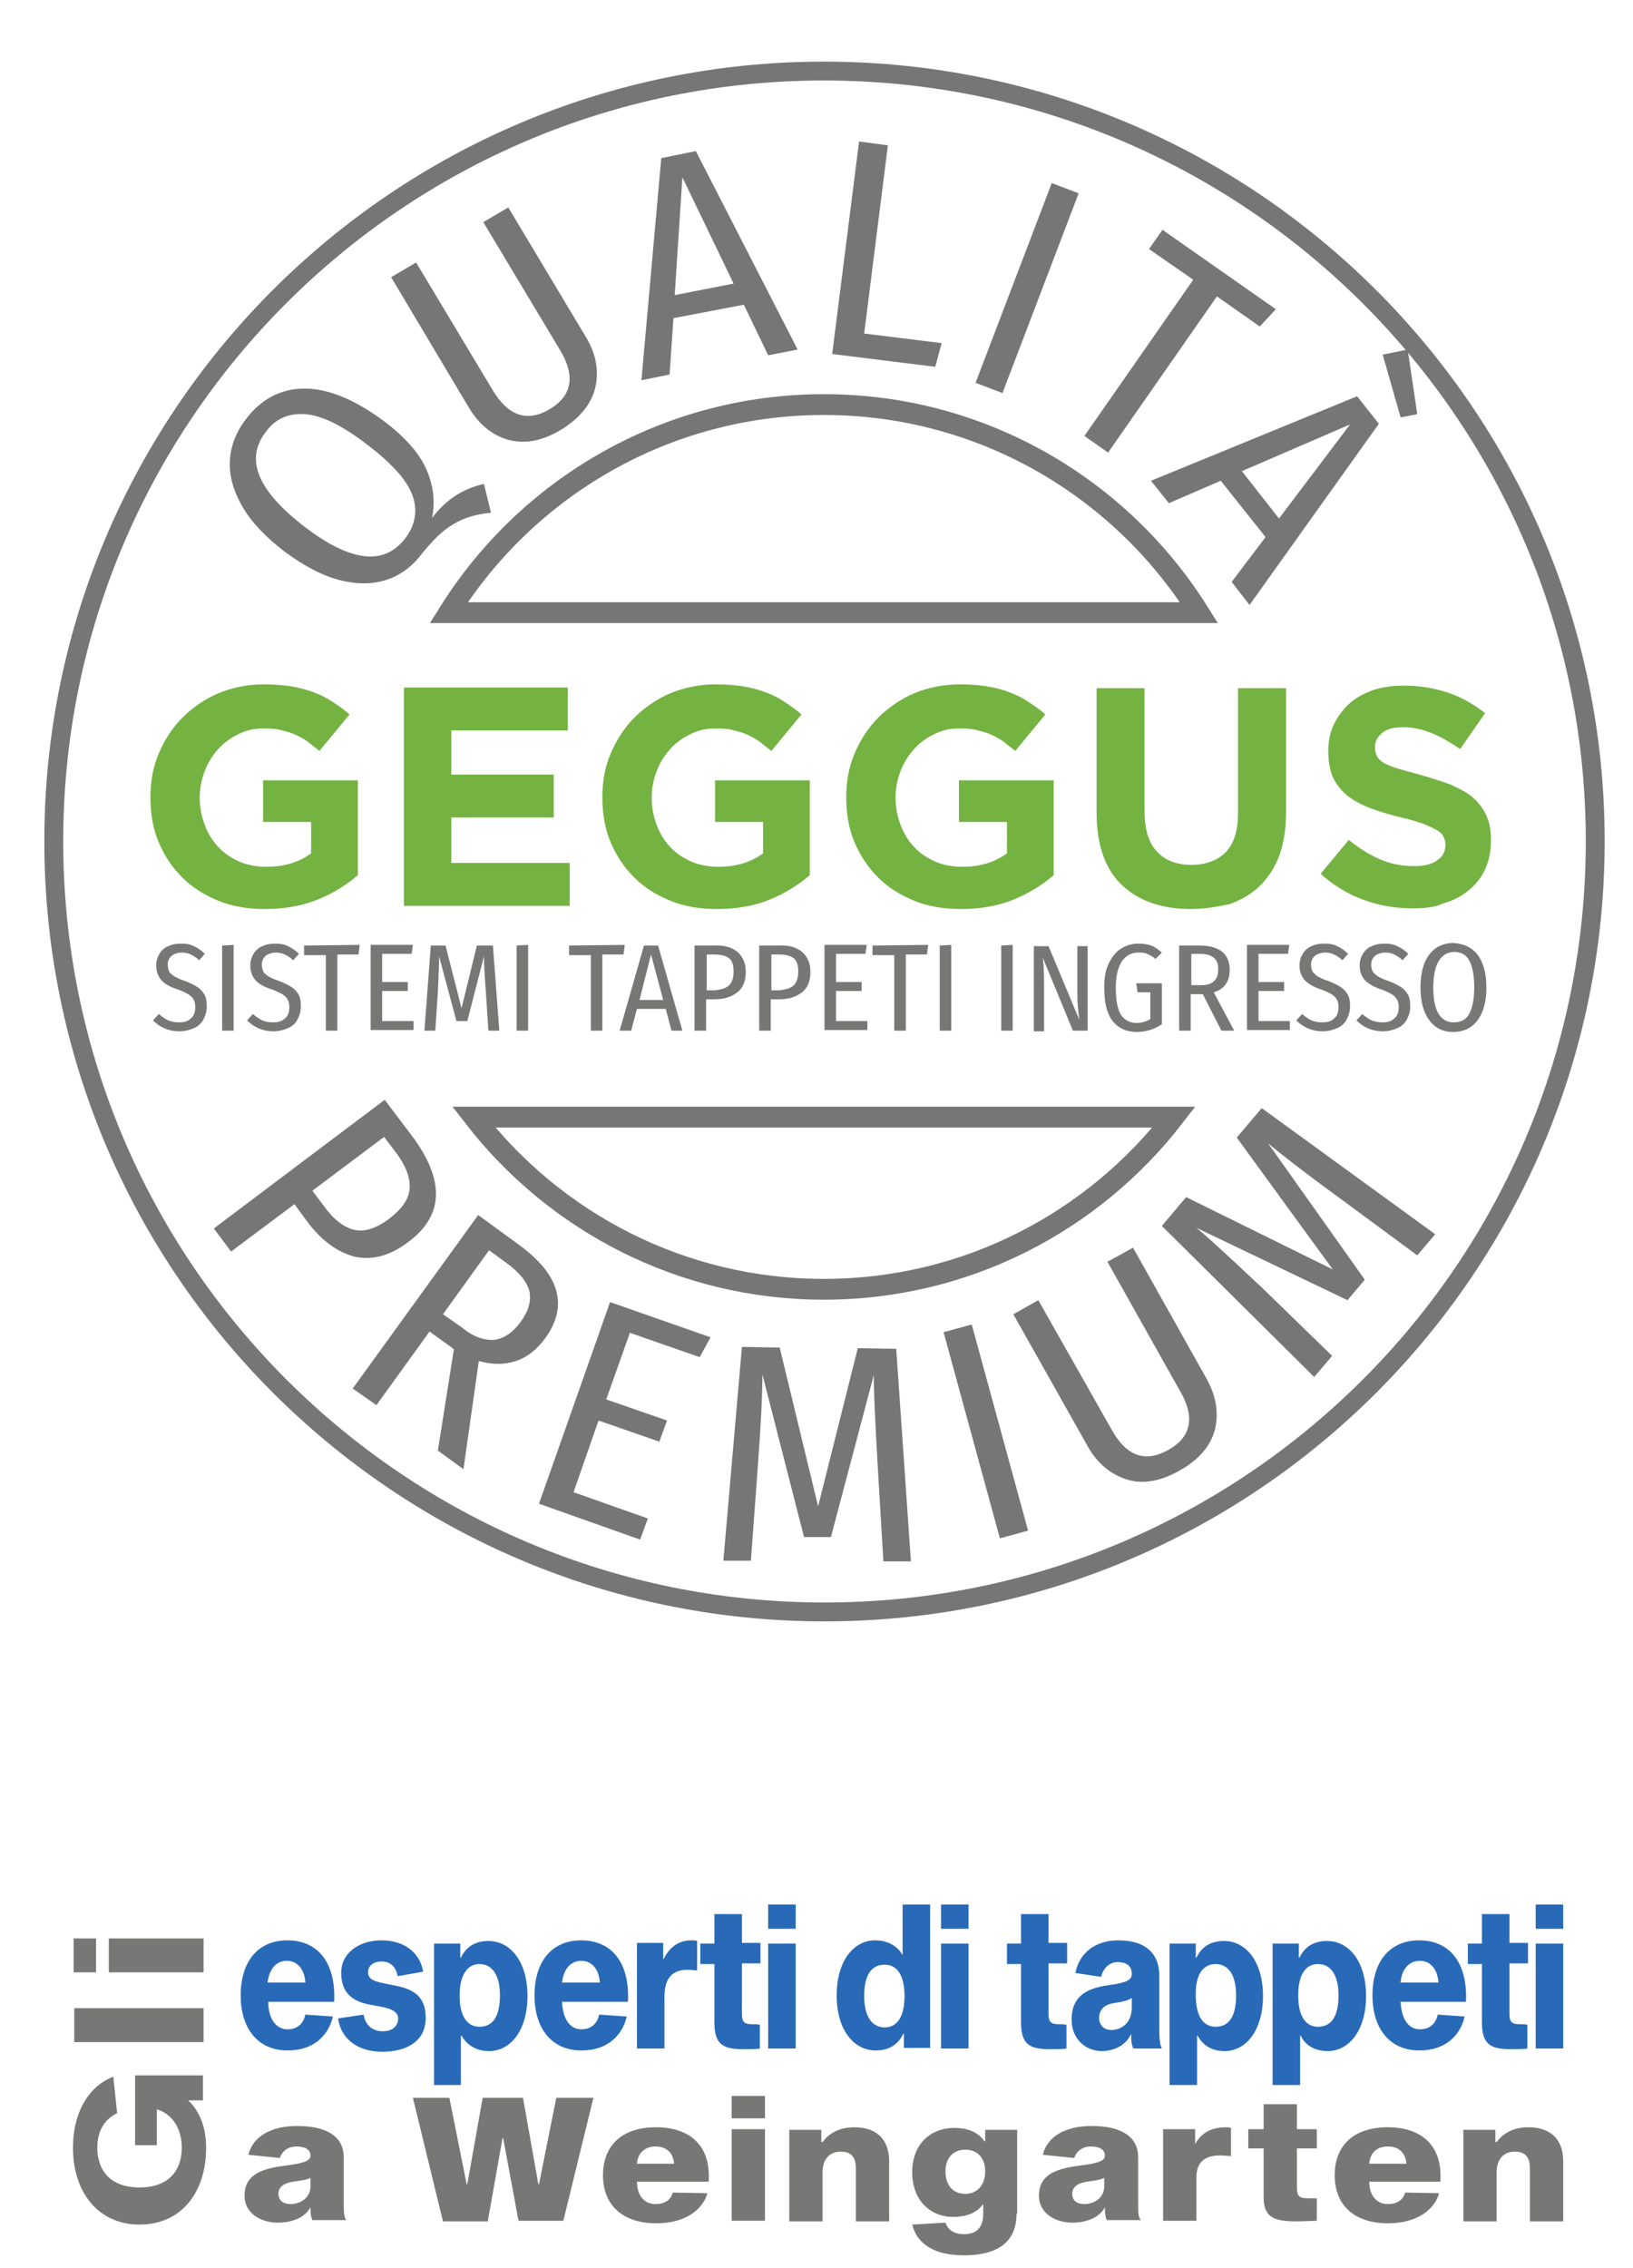 <?xml version="1.0" encoding="utf-8"?>
<!-- Generator: Adobe Illustrator 25.4.1, SVG Export Plug-In . SVG Version: 6.00 Build 0)  -->
<svg version="1.1" id="Ebene_2_00000134939994591881201230000017300863270547709352_"
	 xmlns="http://www.w3.org/2000/svg" xmlns:xlink="http://www.w3.org/1999/xlink" x="0px" y="0px" viewBox="0 0 255.1 354.3"
	 style="enable-background:new 0 0 255.1 354.3;" xml:space="preserve">
<style type="text/css">
	.st0{fill:none;stroke:#767676;stroke-width:2.949;stroke-miterlimit:10;}
	.st1{fill:none;stroke:#5173BA;stroke-width:0.666;stroke-miterlimit:10;}
	.st2{fill:none;stroke:#767676;stroke-width:3.251;stroke-miterlimit:10;}
	.st3{fill:#74B242;}
	.st4{fill:#767676;}
	.st5{fill:#777776;}
	.st6{fill:#286AB7;}
</style>
<g>
	<path class="st0" d="M128.7,11.1C62.3,11.1,8.4,65,8.4,131.4s53.9,120.4,120.4,120.4s120.4-53.9,120.4-120.4S195.2,11.1,128.7,11.1
		z"/>
	<path class="st1" d="M73,101.7"/>
	<path class="st1" d="M184.5,101.7"/>
	<path class="st1" d="M184.5,161.2"/>
	<path class="st1" d="M73,161.2"/>
	<g>
		<path class="st2" d="M128.7,63.2c-24.7,0-46.4,13-58.6,32.5h117.2C175.1,76.2,153.4,63.2,128.7,63.2z"/>
		<path class="st2" d="M128.7,201.4c22.3,0,42.1-10.6,54.7-26.9H74C86.7,190.9,106.5,201.4,128.7,201.4z"/>
	</g>
	<g>
		<path class="st3" d="M41.4,142c-2.7,0-5.1-0.4-7.3-1.3c-2.2-0.9-4.1-2.1-5.6-3.6c-1.6-1.6-2.8-3.4-3.7-5.5c-0.9-2.1-1.3-4.5-1.3-7
			v-0.1c0-2.4,0.4-4.7,1.3-6.8c0.9-2.1,2.1-4,3.7-5.6s3.5-2.9,5.6-3.8c2.2-0.9,4.6-1.4,7.1-1.4c1.5,0,2.9,0.1,4.2,0.3
			c1.2,0.2,2.4,0.5,3.5,0.9s2.1,0.9,3,1.5s1.8,1.2,2.7,2l-4.7,5.7c-0.6-0.5-1.3-1-1.9-1.5c-0.6-0.4-1.3-0.8-2-1.1
			c-0.7-0.3-1.5-0.5-2.3-0.7s-1.7-0.2-2.7-0.2c-1.4,0-2.6,0.3-3.8,0.9S35,116,34.1,117c-0.9,1-1.6,2.1-2.1,3.4s-0.8,2.7-0.8,4.1v0.1
			c0,1.6,0.3,3,0.8,4.3c0.5,1.3,1.2,2.5,2.1,3.4c0.9,1,2,1.7,3.3,2.3c1.2,0.5,2.6,0.8,4.2,0.8c2.8,0,5.1-0.7,7-2.1v-4.9h-7.5v-6.5
			h14.8v14.8c-1.7,1.5-3.8,2.8-6.2,3.8C47.2,141.5,44.5,142,41.4,142z"/>
		<path class="st3" d="M63.1,107.4h25.6v6.7H70.5v6.9h16v6.7h-16v7.1H89v6.7H63.1V107.4z"/>
		<path class="st3" d="M112,142c-2.7,0-5.1-0.4-7.3-1.3c-2.2-0.9-4.1-2.1-5.6-3.6c-1.6-1.6-2.8-3.4-3.7-5.5c-0.9-2.1-1.3-4.5-1.3-7
			v-0.1c0-2.4,0.4-4.7,1.3-6.8c0.9-2.1,2.1-4,3.7-5.6s3.5-2.9,5.6-3.8c2.2-0.9,4.6-1.4,7.1-1.4c1.5,0,2.9,0.1,4.2,0.3
			c1.2,0.2,2.4,0.5,3.5,0.9s2.1,0.9,3,1.5s1.8,1.2,2.7,2l-4.7,5.7c-0.6-0.5-1.3-1-1.9-1.5c-0.6-0.4-1.3-0.8-2-1.1
			c-0.7-0.3-1.5-0.5-2.3-0.7s-1.7-0.2-2.7-0.2c-1.4,0-2.6,0.3-3.8,0.9c-1.2,0.6-2.2,1.3-3.1,2.3s-1.6,2.1-2.1,3.4s-0.8,2.7-0.8,4.1
			v0.1c0,1.6,0.3,3,0.8,4.3c0.5,1.3,1.2,2.5,2.1,3.4c0.9,1,2,1.7,3.3,2.3c1.2,0.5,2.6,0.8,4.2,0.8c2.8,0,5.1-0.7,7-2.1v-4.9h-7.5
			v-6.5h14.8v14.8c-1.7,1.5-3.8,2.8-6.2,3.8S115.1,142,112,142z"/>
		<path class="st3" d="M150.1,142c-2.7,0-5.1-0.4-7.3-1.3c-2.2-0.9-4.1-2.1-5.6-3.6c-1.6-1.6-2.8-3.4-3.7-5.5s-1.3-4.5-1.3-7v-0.1
			c0-2.4,0.4-4.7,1.3-6.8c0.9-2.1,2.1-4,3.7-5.6c1.6-1.6,3.5-2.9,5.6-3.8c2.2-0.9,4.6-1.4,7.1-1.4c1.5,0,2.9,0.1,4.2,0.3
			s2.4,0.5,3.5,0.9s2.1,0.9,3,1.5s1.8,1.2,2.7,2l-4.7,5.7c-0.6-0.5-1.3-1-1.9-1.5c-0.6-0.4-1.3-0.8-2-1.1c-0.7-0.3-1.5-0.5-2.3-0.7
			s-1.7-0.2-2.7-0.2c-1.4,0-2.6,0.3-3.8,0.9s-2.2,1.3-3.1,2.3c-0.9,1-1.6,2.1-2.1,3.4s-0.8,2.7-0.8,4.1v0.1c0,1.6,0.3,3,0.8,4.3
			c0.5,1.3,1.2,2.5,2.1,3.4c0.9,1,2,1.7,3.3,2.3c1.2,0.5,2.6,0.8,4.2,0.8c2.8,0,5.1-0.7,7-2.1v-4.9h-7.5v-6.5h14.8v14.8
			c-1.7,1.5-3.8,2.8-6.2,3.8C156,141.5,153.2,142,150.1,142z"/>
		<path class="st3" d="M186,142c-4.6,0-8.2-1.3-10.8-3.8s-3.9-6.3-3.9-11.3v-19.4h7.5v19.2c0,2.8,0.6,4.9,1.9,6.3
			c1.3,1.4,3.1,2.1,5.4,2.1c2.3,0,4.1-0.7,5.4-2c1.3-1.4,1.9-3.4,1.9-6.1v-19.5h7.5v19.2c0,2.6-0.3,4.8-1,6.8
			c-0.7,1.9-1.7,3.5-3,4.8s-2.9,2.2-4.7,2.9C190.4,141.6,188.3,142,186,142z"/>
		<path class="st3" d="M220.7,141.9c-2.6,0-5.1-0.4-7.6-1.3c-2.5-0.9-4.8-2.3-6.8-4.1l4.4-5.3c1.6,1.3,3.2,2.3,4.8,3
			s3.4,1.1,5.4,1.1c1.6,0,2.8-0.3,3.6-0.9c0.9-0.6,1.3-1.4,1.3-2.4l0,0c0-0.5-0.1-0.9-0.3-1.3c-0.2-0.4-0.5-0.7-1-1s-1.2-0.6-2.1-1
			c-0.9-0.3-2.1-0.7-3.5-1c-1.7-0.4-3.3-0.9-4.7-1.4s-2.6-1.2-3.6-1.9c-1-0.8-1.7-1.7-2.3-2.8c-0.5-1.1-0.8-2.5-0.8-4.2v-0.1
			c0-1.6,0.3-3,0.9-4.2c0.6-1.2,1.4-2.3,2.4-3.2c1-0.9,2.3-1.6,3.7-2.1c1.5-0.5,3.1-0.7,4.8-0.7c2.5,0,4.8,0.4,6.9,1.1
			c2.1,0.7,4,1.8,5.8,3.2l-3.9,5.6c-1.5-1-3-1.9-4.5-2.5s-2.9-0.9-4.4-0.9s-2.6,0.3-3.3,0.9s-1.1,1.3-1.1,2.1v0.1
			c0,0.6,0.1,1,0.3,1.4s0.6,0.8,1.1,1.1c0.6,0.3,1.3,0.6,2.3,0.9s2.2,0.6,3.6,1c1.7,0.5,3.3,1,4.6,1.5c1.3,0.6,2.5,1.2,3.4,2
			s1.6,1.7,2.1,2.8c0.5,1.1,0.7,2.3,0.7,3.8v0.1c0,1.7-0.3,3.2-0.9,4.5c-0.6,1.3-1.5,2.4-2.6,3.3c-1.1,0.9-2.4,1.6-3.9,2
			C224.3,141.7,222.6,141.9,220.7,141.9z"/>
	</g>
	<g>
		<path class="st4" d="M75.6,75.6l1.1,4.5c-2.3,0.2-4.3,0.8-5.9,1.8c-1.6,0.9-3.2,2.5-4.9,4.6c-1.5,2-3.4,3.4-5.6,4.1
			c-2.2,0.7-4.6,0.7-7.3,0s-5.5-2.2-8.5-4.4c-3-2.3-5.2-4.6-6.6-7c-1.4-2.4-2.1-4.8-2-7.1c0.1-2.3,0.9-4.5,2.5-6.6
			c2.4-3.2,5.5-4.8,9.2-4.8s7.8,1.7,12.4,5.1c3.3,2.5,5.5,5,6.6,7.5s1.4,5,0.9,7.6C69.7,78,72.4,76.3,75.6,75.6z M63.3,84.1
			c1.6-2.1,2-4.4,1.1-6.8s-3.3-5-7.1-7.9s-7-4.5-9.6-4.7s-4.7,0.7-6.2,2.8c-3.3,4.3-1.2,9.2,6.1,14.8C54.8,87.8,60,88.4,63.3,84.1z"
			/>
		<path class="st4" d="M91.5,52.6c1.6,2.6,2.1,5.3,1.5,7.9c-0.6,2.6-2.4,4.8-5.3,6.6c-3,1.8-5.7,2.3-8.3,1.6
			c-2.5-0.7-4.6-2.4-6.2-5.1L61.1,43.3L65,41l12,20c2.4,4,5.4,5,8.9,2.9s4-5.2,1.6-9.2l-12-20l3.9-2.3L91.5,52.6z"/>
		<path class="st4" d="M120,55.5l-3.8-7.9l-11,2.1l-0.6,8.8l-4.4,0.9l3.1-34.7l5.4-1.1l15.9,31L120,55.5z M105.4,46.1l9.2-1.8
			l-8-16.6L105.4,46.1z"/>
		<path class="st4" d="M138.7,22.7L135,52.1l12.1,1.5l-1,3.7l-16.1-2l4.2-33.2L138.7,22.7z"/>
		<path class="st4" d="M168.5,30.2l-11.9,31.2l-4.2-1.6l11.9-31.2L168.5,30.2z"/>
		<path class="st4" d="M199.3,48.3l-2.5,2.7l-6.7-4.7l-17,24.4l-3.7-2.6l17-24.4l-6.9-4.8l2.1-3L199.3,48.3z"/>
		<path class="st4" d="M192.4,90.9l5.3-7l-7-8.8l-8.1,3.5l-2.8-3.5L212,61.9l3.4,4.3l-20.2,28.3L192.4,90.9z M194,73.6l5.8,7.4
			l11.1-14.7L194,73.6z M219.9,54.6l1.5,10.1l-2.6,0.5l-2.8-9.8L219.9,54.6z"/>
	</g>
	<g>
		<path class="st4" d="M68.1,186.8c-0.1,2.7-1.5,5.1-4.3,7.2c-2.9,2.2-5.7,2.9-8.4,2.3c-2.7-0.7-5.2-2.5-7.5-5.6l-1.9-2.6l-9.9,7.4
			l-2.7-3.6l26.7-20.1l4.6,6.1C67,181.1,68.2,184.1,68.1,186.8z M55.3,192.1c1.6,0.4,3.5-0.2,5.6-1.8c1.9-1.5,3-3,3.1-4.7
			c0.1-1.6-0.6-3.5-2.1-5.5l-1.9-2.5L48.8,186l1.8,2.4C52.1,190.5,53.7,191.7,55.3,192.1z"/>
		<path class="st4" d="M68.4,226.6l2.5-15.8l-0.2-0.2l-3.6-2.6l-8.3,11.5l-3.7-2.6l19.6-27.1l6.3,4.6c6.5,4.7,7.8,9.6,4.2,14.6
			c-1.3,1.8-2.8,3-4.6,3.6c-1.8,0.6-3.7,0.6-5.8,0l-2.4,16.9L68.4,226.6z M77.2,209.3c1.5-0.2,2.9-1.1,4.2-2.9
			c1.2-1.7,1.6-3.2,1.3-4.7c-0.4-1.5-1.6-3-3.7-4.5l-2.6-1.9l-7.2,10l3,2.1C73.9,208.8,75.6,209.4,77.2,209.3z"/>
		<path class="st4" d="M111,208.9l-1.7,3.1l-10.9-3.8l-3.7,10.4l9.5,3.3l-1.2,3.3l-9.5-3.3l-3.9,11.2l11.6,4.1l-1.2,3.3l-15.8-5.6
			l11.1-31.5L111,208.9z"/>
		<path class="st4" d="M142.3,243.9H138l-0.9-15.1c-0.4-6.8-0.6-11.4-0.6-14l-6.7,25.3h-4.2l-6.5-25.4c0,2.8-0.2,7.5-0.7,14.1
			l-1.1,15H113l2.9-33.4l5.9,0.1l6,24.8l6.2-24.7l6,0.1L142.3,243.9z"/>
		<path class="st4" d="M151.8,206.9l8.8,32.2l-4.4,1.2l-8.8-32.2L151.8,206.9z"/>
		<path class="st4" d="M188.5,215.4c1.5,2.7,1.9,5.3,1.3,7.9c-0.7,2.6-2.5,4.7-5.5,6.4s-5.8,2.2-8.3,1.4s-4.6-2.5-6.1-5.2
			l-11.6-20.6l3.9-2.2l11.5,20.3c2.3,4.1,5.2,5.1,8.8,3.1s4.2-5.1,1.9-9.1L173,197.1l4-2.2L188.5,215.4z"/>
		<path class="st4" d="M224.2,192.8l-2.8,3.3l-12.2-9c-5.5-4-9.2-6.9-11.1-8.5l15.1,21.3l-2.7,3.2l-23.6-11.3
			c2.2,1.8,5.6,5,10.4,9.5l10.8,10.5l-2.8,3.3l-23.8-23.6l3.8-4.5l22.9,11.3l-15-20.6l3.9-4.6L224.2,192.8z"/>
	</g>
	<g>
		<path class="st5" d="M30.3,147.8c0.6,0.3,1.1,0.6,1.7,1.2l-0.9,1c-0.4-0.4-0.9-0.7-1.3-0.9s-0.9-0.3-1.4-0.3
			c-0.6,0-1.2,0.2-1.6,0.5c-0.4,0.4-0.6,0.8-0.6,1.4c0,0.4,0.1,0.7,0.2,1s0.4,0.5,0.8,0.8c0.4,0.2,0.9,0.5,1.6,0.7
			c0.8,0.3,1.4,0.6,1.9,0.9c0.5,0.3,0.9,0.7,1.2,1.2c0.3,0.5,0.4,1.1,0.4,1.9c0,0.8-0.2,1.4-0.5,2s-0.8,1.1-1.5,1.4
			c-0.7,0.3-1.4,0.5-2.3,0.5c-1.6,0-3-0.6-4.1-1.7l0.9-1c0.5,0.4,1,0.8,1.5,1s1,0.3,1.7,0.3c0.8,0,1.4-0.2,1.8-0.6
			c0.5-0.4,0.7-1,0.7-1.8c0-0.7-0.2-1.2-0.6-1.6c-0.4-0.4-1-0.7-2-1.1c-1.3-0.4-2.2-0.9-2.7-1.5s-0.8-1.3-0.8-2.3
			c0-0.7,0.2-1.3,0.5-1.8s0.8-1,1.4-1.2c0.6-0.3,1.3-0.4,2-0.4C29.1,147.4,29.7,147.5,30.3,147.8z"/>
		<path class="st5" d="M36.5,147.6V161h-1.8v-13.3L36.5,147.6L36.5,147.6z"/>
		<path class="st5" d="M45,147.8c0.6,0.3,1.1,0.6,1.7,1.2l-0.9,1c-0.4-0.4-0.9-0.7-1.3-0.9c-0.4-0.2-0.9-0.3-1.4-0.3
			c-0.6,0-1.2,0.2-1.6,0.5c-0.4,0.4-0.6,0.8-0.6,1.4c0,0.4,0.1,0.7,0.2,1s0.4,0.5,0.8,0.8c0.4,0.2,0.9,0.5,1.6,0.7
			c0.8,0.3,1.4,0.6,1.9,0.9c0.5,0.3,0.9,0.7,1.2,1.2s0.4,1.1,0.4,1.9c0,0.8-0.2,1.4-0.5,2s-0.8,1.1-1.5,1.4
			c-0.7,0.3-1.4,0.5-2.3,0.5c-1.6,0-3-0.6-4.1-1.7l0.9-1c0.5,0.4,1,0.8,1.5,1s1,0.3,1.7,0.3c0.8,0,1.4-0.2,1.8-0.6
			c0.5-0.4,0.7-1,0.7-1.8c0-0.7-0.2-1.2-0.6-1.6c-0.4-0.4-1-0.7-2-1.1c-1.3-0.4-2.2-0.9-2.7-1.5s-0.8-1.3-0.8-2.3
			c0-0.7,0.2-1.3,0.5-1.8s0.8-1,1.4-1.2c0.6-0.3,1.3-0.4,2-0.4C43.7,147.4,44.4,147.5,45,147.8z"/>
		<path class="st5" d="M56.2,147.6l-0.2,1.5h-3.3V161h-1.8v-11.8h-3.4v-1.5L56.2,147.6L56.2,147.6z"/>
		<path class="st5" d="M64.5,147.6l-0.2,1.4h-4.6v4.4h4v1.4h-4v4.7h4.9v1.4h-6.7v-13.3L64.5,147.6L64.5,147.6z"/>
		<path class="st5" d="M78,161h-1.7l-0.4-6c-0.2-2.7-0.3-4.6-0.3-5.6L73,159.5h-1.7l-2.7-10.1c0,1.1-0.1,3-0.2,5.6l-0.4,6h-1.7
			l1-13.3h2.3l2.5,9.8l2.4-9.8H77L78,161z"/>
		<path class="st5" d="M82.5,147.6V161h-1.8v-13.3L82.5,147.6L82.5,147.6z"/>
		<path class="st5" d="M97.6,147.6l-0.2,1.5h-3.3V161h-1.8v-11.8h-3.4v-1.5L97.6,147.6L97.6,147.6z"/>
		<path class="st5" d="M104.9,161l-0.9-3.4h-4.5l-0.9,3.4h-1.8l3.8-13.3h2.2l3.8,13.3H104.9z M99.9,156.2h3.7l-1.9-7.1L99.9,156.2z"
			/>
		<path class="st5" d="M115.2,148.7c0.8,0.7,1.3,1.7,1.3,3.1c0,1.4-0.4,2.5-1.3,3.2s-2,1.1-3.6,1.1h-1.3v4.9h-1.8v-13.3h3
			C113.1,147.6,114.4,148,115.2,148.7z M113.8,154c0.5-0.4,0.8-1.2,0.8-2.2s-0.2-1.7-0.7-2.1c-0.5-0.4-1.3-0.6-2.3-0.6h-1.2v5.6h1.2
			C112.6,154.6,113.3,154.4,113.8,154z"/>
		<path class="st5" d="M125.3,148.7c0.8,0.7,1.3,1.7,1.3,3.1c0,1.4-0.4,2.5-1.3,3.2s-2,1.1-3.6,1.1h-1.3v4.9h-1.8v-13.3h3
			C123.2,147.6,124.5,148,125.3,148.7z M123.9,154c0.5-0.4,0.8-1.2,0.8-2.2s-0.2-1.7-0.7-2.1c-0.5-0.4-1.3-0.6-2.3-0.6h-1.2v5.6h1.2
			C122.7,154.6,123.4,154.4,123.9,154z"/>
		<path class="st5" d="M135.4,147.6l-0.2,1.4h-4.6v4.4h4v1.4h-4v4.7h4.9v1.4h-6.7v-13.3L135.4,147.6L135.4,147.6z"/>
		<path class="st5" d="M145,147.6l-0.2,1.5h-3.3V161h-1.8v-11.8h-3.4v-1.5L145,147.6L145,147.6z"/>
		<path class="st5" d="M148.6,147.6V161h-1.8v-13.3L148.6,147.6L148.6,147.6z"/>
		<path class="st5" d="M158.2,147.6V161h-1.8v-13.3L158.2,147.6L158.2,147.6z"/>
		<path class="st5" d="M169.9,161h-2.3l-4.7-11.4c0.2,1.7,0.2,3.4,0.2,5v6.5h-1.6v-13.3h2.3l4.8,11.5c-0.1-0.5-0.1-1.1-0.2-1.9
			c-0.1-0.8-0.1-1.6-0.1-2.3v-7.3h1.6V161z"/>
		<path class="st5" d="M179.8,147.7c0.6,0.2,1.1,0.6,1.7,1.1l-1,1c-0.4-0.4-0.9-0.6-1.3-0.8c-0.4-0.2-0.9-0.2-1.4-0.2
			c-1,0-1.8,0.4-2.5,1.3c-0.6,0.9-1,2.2-1,4.2s0.3,3.4,0.8,4.2s1.4,1.3,2.4,1.3c0.8,0,1.5-0.2,2.2-0.6V155h-2l-0.2-1.4h4v6.4
			c-1.2,0.8-2.5,1.2-3.9,1.2c-1.7,0-2.9-0.6-3.8-1.7c-0.9-1.2-1.3-2.9-1.3-5.2c0-1.5,0.2-2.8,0.7-3.8s1.1-1.8,1.9-2.3
			c0.8-0.5,1.7-0.8,2.7-0.8C178.6,147.4,179.2,147.5,179.8,147.7z"/>
		<path class="st5" d="M190.8,161l-2.9-5.7h-0.1H186v5.7h-1.8v-13.3h3.1c3.2,0,4.8,1.3,4.8,3.8c0,0.9-0.2,1.6-0.6,2.2
			c-0.4,0.6-1.1,1.1-1.9,1.3l3.2,6H190.8z M189.6,153.3c0.5-0.4,0.7-1,0.7-1.9c0-0.8-0.2-1.4-0.7-1.8c-0.5-0.4-1.2-0.6-2.2-0.6h-1.3
			v4.9h1.5C188.5,153.9,189.2,153.7,189.6,153.3z"/>
		<path class="st5" d="M201.4,147.6l-0.2,1.4h-4.6v4.4h4v1.4h-4v4.7h4.9v1.4h-6.7v-13.3L201.4,147.6L201.4,147.6z"/>
		<path class="st5" d="M208.9,147.8c0.6,0.3,1.1,0.6,1.7,1.2l-0.9,1c-0.4-0.4-0.9-0.7-1.3-0.9c-0.4-0.2-0.9-0.3-1.4-0.3
			c-0.6,0-1.2,0.2-1.6,0.5c-0.4,0.4-0.6,0.8-0.6,1.4c0,0.4,0.1,0.7,0.2,1c0.2,0.3,0.4,0.5,0.8,0.8c0.4,0.2,0.9,0.5,1.6,0.7
			c0.8,0.3,1.4,0.6,1.9,0.9s0.9,0.7,1.2,1.2s0.4,1.1,0.4,1.9c0,0.8-0.2,1.4-0.5,2s-0.8,1.1-1.5,1.4c-0.7,0.3-1.4,0.5-2.3,0.5
			c-1.6,0-3-0.6-4.1-1.7l0.9-1c0.5,0.4,1,0.8,1.5,1s1,0.3,1.7,0.3c0.8,0,1.4-0.2,1.8-0.6c0.5-0.4,0.7-1,0.7-1.8
			c0-0.7-0.2-1.2-0.6-1.6c-0.4-0.4-1-0.7-2-1.1c-1.3-0.4-2.1-0.9-2.7-1.5c-0.5-0.6-0.8-1.3-0.8-2.3c0-0.7,0.2-1.3,0.5-1.8
			s0.8-1,1.4-1.2c0.6-0.3,1.3-0.4,2-0.4C207.7,147.4,208.3,147.5,208.9,147.8z"/>
		<path class="st5" d="M218.3,147.8c0.6,0.3,1.1,0.6,1.7,1.2l-0.9,1c-0.4-0.4-0.9-0.7-1.3-0.9c-0.4-0.2-0.9-0.3-1.4-0.3
			c-0.6,0-1.2,0.2-1.6,0.5c-0.4,0.4-0.6,0.8-0.6,1.4c0,0.4,0.1,0.7,0.2,1c0.2,0.3,0.4,0.5,0.8,0.8c0.4,0.2,0.9,0.5,1.6,0.7
			c0.8,0.3,1.4,0.6,1.9,0.9s0.9,0.7,1.2,1.2s0.4,1.1,0.4,1.9c0,0.8-0.2,1.4-0.5,2s-0.8,1.1-1.5,1.4c-0.7,0.3-1.4,0.5-2.3,0.5
			c-1.6,0-3-0.6-4.1-1.7l0.9-1c0.5,0.4,1,0.8,1.5,1s1,0.3,1.7,0.3c0.8,0,1.4-0.2,1.8-0.6c0.5-0.4,0.7-1,0.7-1.8
			c0-0.7-0.2-1.2-0.6-1.6c-0.4-0.4-1-0.7-2-1.1c-1.3-0.4-2.1-0.9-2.7-1.5c-0.5-0.6-0.8-1.3-0.8-2.3c0-0.7,0.2-1.3,0.5-1.8
			s0.8-1,1.4-1.2c0.6-0.3,1.3-0.4,2-0.4C217,147.4,217.7,147.5,218.3,147.8z"/>
		<path class="st5" d="M230.8,149.1c0.9,1.2,1.4,2.9,1.4,5.2c0,2.2-0.5,3.9-1.4,5.1c-0.9,1.2-2.2,1.8-3.8,1.8s-2.8-0.6-3.7-1.8
			s-1.4-2.9-1.4-5.1c0-1.5,0.2-2.7,0.6-3.8c0.4-1,1-1.8,1.8-2.4c0.8-0.5,1.7-0.8,2.7-0.8C228.7,147.4,229.9,148,230.8,149.1z
			 M223.9,154.3c0,3.6,1.1,5.4,3.2,5.4c1.1,0,1.9-0.4,2.4-1.3c0.5-0.9,0.8-2.3,0.8-4.2s-0.3-3.3-0.8-4.2s-1.3-1.3-2.4-1.3
			C225,148.8,223.9,150.7,223.9,154.3z"/>
	</g>
</g>
<g>
	<path class="st6" d="M239.9,303.5V320h4.3v-16.4h-4.3V303.5L239.9,303.5z M239.9,297.5v3.8h4.3v-3.8H239.9L239.9,297.5L239.9,297.5
		z M237.5,316.2c-1.2,0-1.7-0.2-1.7-1.6v-7.9h2.9v-3.2h-2.9V299h-4.3v4.6h-2.2v3.2h2.2v9.1c0,3.4,1.3,4.2,4.4,4.2c1,0,2.3,0,2.7-0.1
		v-3.7C238.3,316.2,237.9,316.2,237.5,316.2L237.5,316.2L237.5,316.2L237.5,316.2z M221.8,306.3c1.8,0,2.8,1.5,2.9,3.4h-5.9
		C218.9,307.8,220,306.3,221.8,306.3L221.8,306.3L221.8,306.3z M224.6,314.7c-0.2,1-0.9,2.3-2.8,2.3c-1.8,0-2.9-1.7-3-4.3H229
		c0.3-6.3-2.7-9.6-7.3-9.6s-7.3,3.3-7.3,8.6c0,5.3,2.8,8.6,7.3,8.6c4.7,0,6.6-3,7.1-5.3L224.6,314.7L224.6,314.7L224.6,314.7z
		 M205.9,306.8c1.9,0,3.2,1.6,3.2,4.9c0,3.4-1.2,4.9-3.2,4.9c-1.9,0-3.1-1.6-3.1-4.9C202.8,308.4,204,306.8,205.9,306.8L205.9,306.8
		L205.9,306.8z M207.4,320.4c3.4,0,6-3.3,6-8.6c0-5.3-2.6-8.6-6.1-8.6c-1.8,0-3.4,0.7-4.3,2.6h-0.1v-2.2h-4.1v22.1h4.3V318h0.1
		C203.9,319.5,205.4,320.4,207.4,320.4L207.4,320.4L207.4,320.4L207.4,320.4z M189.9,306.8c1.9,0,3.2,1.6,3.2,4.9
		c0,3.4-1.2,4.9-3.2,4.9c-1.9,0-3.1-1.6-3.1-4.9C186.7,308.4,188,306.8,189.9,306.8L189.9,306.8L189.9,306.8z M191.3,320.4
		c3.4,0,6-3.3,6-8.6c0-5.3-2.6-8.6-6.1-8.6c-1.8,0-3.4,0.7-4.3,2.6h-0.1v-2.2h-4.1v22.1h4.3V318h0.1
		C187.9,319.5,189.3,320.4,191.3,320.4L191.3,320.4L191.3,320.4L191.3,320.4z M176.8,313.6c0,2.6-1.8,3.5-3.2,3.5
		c-1.1,0-1.9-0.7-1.9-1.9c0-1.4,1-2.1,2.3-2.3c1.3-0.2,2.3-0.4,2.8-0.8L176.8,313.6L176.8,313.6L176.8,313.6z M181.5,320
		c-0.3-0.6-0.4-1.5-0.4-3.2v-8.2c0-3.3-2-5.5-6.4-5.5c-3.5,0-6.1,1.9-6.7,5.1l4,0.6c0.4-1.5,1.4-2.3,2.6-2.3c1.5,0,2.2,0.7,2.2,1.8
		c0,1-0.7,1.4-3.6,1.8c-3.7,0.5-5.8,1.9-5.8,5.4c0,3.1,2.3,4.9,4.7,4.9c2,0,3.9-1,4.6-2.7c0,1.1,0.1,2,0.4,2.3L181.5,320L181.5,320
		L181.5,320z M165.5,316.2c-1.2,0-1.7-0.2-1.7-1.6v-7.9h2.9v-3.2h-2.9V299h-4.3v4.6h-2.2v3.2h2.2v9.1c0,3.4,1.3,4.2,4.4,4.2
		c1,0,2.3,0,2.7-0.1v-3.7C166.3,316.2,165.9,316.2,165.5,316.2L165.5,316.2L165.5,316.2L165.5,316.2z M147,303.5V320h4.3v-16.4H147
		V303.5L147,303.5z M147,297.5v3.8h4.3v-3.8H147L147,297.5L147,297.5z M138.2,316.7c-1.9,0-3.2-1.6-3.2-4.9c0-3.4,1.2-4.9,3.2-4.9
		c1.9,0,3.1,1.6,3.1,4.9S140.1,316.7,138.2,316.7L138.2,316.7L138.2,316.7z M136.7,303.1c-3.4,0-6,3.3-6,8.6c0,5.3,2.6,8.6,6.1,8.6
		c1.8,0,3.4-0.7,4.3-2.6h0.1v2.2h4.1v-22.4H141v7.9h0C140.2,304,138.7,303.1,136.7,303.1L136.7,303.1L136.7,303.1L136.7,303.1z
		 M120,303.5V320h4.3v-16.4H120V303.5L120,303.5z M120,297.5v3.8h4.3v-3.8H120L120,297.5L120,297.5z M117.6,316.2
		c-1.2,0-1.7-0.2-1.7-1.6v-7.9h2.9v-3.2h-2.9V299h-4.3v4.6h-2.2v3.2h2.2v9.1c0,3.4,1.3,4.2,4.4,4.2c1,0,2.3,0,2.7-0.1v-3.7
		C118.4,316.2,118,316.2,117.6,316.2L117.6,316.2L117.6,316.2L117.6,316.2z M103.6,303.5h-4.1V320h4.3v-8.1c0-3.2,1.5-4.2,3.6-4.2
		c0.6,0,1.2,0.1,1.5,0.1v-4.6c-0.2-0.1-0.5-0.1-0.9-0.1c-2.1,0-3.5,1.2-4.3,2.9h-0.1V303.5L103.6,303.5L103.6,303.5z M90.8,306.3
		c1.8,0,2.8,1.5,2.9,3.4h-5.9C88,307.8,89,306.3,90.8,306.3L90.8,306.3L90.8,306.3z M93.6,314.7c-0.2,1-0.9,2.3-2.8,2.3
		c-1.8,0-2.9-1.7-3-4.3h10.3c0.3-6.3-2.7-9.6-7.3-9.6c-4.6,0-7.3,3.3-7.3,8.6c0,5.3,2.8,8.6,7.3,8.6c4.7,0,6.6-3,7.1-5.3L93.6,314.7
		L93.6,314.7L93.6,314.7z M74.9,306.8c1.9,0,3.2,1.6,3.2,4.9c0,3.4-1.2,4.9-3.2,4.9c-1.9,0-3.1-1.6-3.1-4.9S73.1,306.8,74.9,306.8
		L74.9,306.8L74.9,306.8z M76.4,320.4c3.4,0,6-3.3,6-8.6c0-5.3-2.6-8.6-6.1-8.6c-1.8,0-3.4,0.7-4.3,2.6h-0.1v-2.2h-4.1v22.1H72V318
		h0.1C73,319.5,74.4,320.4,76.4,320.4L76.4,320.4L76.4,320.4L76.4,320.4z M66.1,308c-0.5-3.1-3.1-4.9-6.5-4.9
		c-3.3,0-6.3,1.8-6.3,5.1c0,3.6,2.4,4.6,4.8,5l1.6,0.3c1.5,0.3,2.5,0.8,2.5,1.8c0,1.2-0.9,2-2.4,2c-1.6,0-2.7-0.9-3-2.6l-4,0.6
		c0.5,3.3,3.2,5.2,6.9,5.2c3.8,0,6.8-1.6,6.8-5.3c0-3.8-2.5-4.6-5.1-5.1l-1.5-0.3c-1.4-0.3-2.4-0.6-2.4-1.7s0.9-1.7,2.1-1.7
		c1.3,0,2.3,0.8,2.5,2.3L66.1,308L66.1,308L66.1,308z M44.8,306.3c1.8,0,2.8,1.5,2.9,3.4h-5.9C42,307.8,43,306.3,44.8,306.3
		L44.8,306.3L44.8,306.3z M47.7,314.7c-0.2,1-0.9,2.3-2.8,2.3c-1.8,0-3-1.7-3-4.3h10.3c0.3-6.3-2.7-9.6-7.3-9.6s-7.3,3.3-7.3,8.6
		c0,5.3,2.8,8.6,7.3,8.6c4.7,0,6.6-3,7.1-5.3L47.7,314.7L47.7,314.7L47.7,314.7z"/>
	<path class="st5" d="M17,308.1h14.8v-5.3H17V308.1L17,308.1L17,308.1z M11.6,308.1H15v-5.3h-3.5v5.3H11.6L11.6,308.1z M11.6,319
		h20.2v-5.3H11.6V319L11.6,319L11.6,319z M31.8,324.2H21.1v10.9h3.4v-5.6c2.4,0.7,3.9,3,3.9,6c0,3.5-2,6.2-6.6,6.2s-6.6-2.7-6.6-6.2
		c0-2.7,1.2-4.5,3.1-5.4l-0.6-5.7c-3.7,1.4-6.3,5.4-6.3,11.1c0,6.9,3.9,12,10.4,12s10.4-5,10.4-12c0-3.2-1-5.7-2.8-7.4h2.3v-3.9
		H31.8L31.8,324.2z"/>
</g>
<g>
	<path class="st5" d="M48.9,346.9c-0.3-0.3-0.4-1.1-0.4-2.1c-0.8,1.5-2.7,2.4-5.1,2.4c-2.7,0-5.2-1.5-5.2-4.2c0-3.1,2.3-4.2,6.3-4.7
		c3.2-0.4,4-0.8,4-1.6c0-0.9-0.8-1.4-2.2-1.4c-1.3,0-2.2,0.7-2.6,1.8l-4.9-0.5c0.7-2.9,3.6-4.5,7.6-4.5c4.9,0,7.3,1.8,7.3,4.9v7.1
		c0,1.4,0,2.2,0.4,2.7H48.9z M48.5,340.2c-0.5,0.3-1.4,0.4-2.7,0.6c-1.4,0.2-2.3,0.8-2.3,1.9c0,1,0.7,1.6,1.9,1.6
		c1.3,0,3.1-0.8,3.1-2.8V340.2z"/>
	<path class="st5" d="M78.6,334h-0.1l-2.3,13h-7l-4.7-19.3h5.7l2.7,13.5H73l2.4-13.5h6.3l2.4,13.5h0.1l2.7-13.5h5.8L88,346.9h-7
		L78.6,334z"/>
	<path class="st5" d="M110.5,342.6c-0.5,2-2.8,4.7-8,4.7c-5.2,0-8.3-2.8-8.3-7.5c0-4.7,3-7.5,8.3-7.5c5.2,0,8.6,2.8,8.2,8.5H99.5
		c0,2.2,1.2,3.5,2.9,3.5c1.8,0,2.5-1,2.7-1.8L110.5,342.6z M99.5,338h5.8c-0.1-1.6-1.1-2.7-2.9-2.7C100.7,335.3,99.6,336.4,99.5,338
		z"/>
	<path class="st5" d="M119.5,327.4v3.5h-5.2v-3.5H119.5z M119.5,332.6v14.3h-5.2v-14.3H119.5z"/>
	<path class="st5" d="M128.5,334.6c0.9-1.2,2.4-2.3,5-2.3c3.2,0,5.4,1.7,5.4,5.3v9.4h-5.2v-8.3c0-1.9-0.9-2.6-2.4-2.6
		c-1.5,0-2.8,1-2.8,3.2v7.7h-5.2v-14.3h5v1.9H128.5z"/>
	<path class="st5" d="M158.8,345.8c0,4.9-3.6,6.5-8.2,6.5c-4,0-7.2-1.3-8.1-4.8l5.2-0.3c0.4,1.2,1.4,1.8,2.9,1.8c1.7,0,3-0.8,3-3.2
		v-1.4h-0.1c-0.9,1.2-2.4,1.9-4.6,1.9c-3.6,0-6.4-2.6-6.4-7c0-4.3,2.8-6.9,6.6-6.9c1.8,0,3.6,0.5,4.7,2.1h0.1v-1.8h5V345.8z
		 M153.9,339.2c0-2.1-1.2-3.4-3.1-3.4c-1.9,0-3.1,1.3-3.1,3.4c0,2.2,1.2,3.5,3.1,3.5C152.6,342.7,153.9,341.4,153.9,339.2z"/>
	<path class="st5" d="M173,346.9c-0.3-0.3-0.4-1.1-0.4-2.1c-0.8,1.5-2.7,2.4-5.1,2.4c-2.7,0-5.2-1.5-5.2-4.2c0-3.1,2.3-4.2,6.3-4.7
		c3.2-0.4,4-0.8,4-1.6c0-0.9-0.8-1.4-2.2-1.4c-1.3,0-2.2,0.7-2.6,1.8l-4.9-0.5c0.7-2.9,3.6-4.5,7.6-4.5c4.9,0,7.3,1.8,7.3,4.9v7.1
		c0,1.4,0,2.2,0.4,2.7H173z M172.5,340.2c-0.5,0.3-1.4,0.4-2.7,0.6c-1.4,0.2-2.3,0.8-2.3,1.9c0,1,0.7,1.6,1.9,1.6
		c1.3,0,3.1-0.8,3.1-2.8V340.2z"/>
	<path class="st5" d="M186.6,334.9h0.1c0.9-1.6,2.4-2.6,4.8-2.6c0.3,0,0.6,0,0.8,0.1v4.4c-0.3,0-1.1-0.1-1.7-0.1
		c-2.1,0-3.7,0.8-3.7,3.4v6.8h-5.2v-14.3h5V334.9z"/>
	<path class="st5" d="M204.6,343.4c0.5,0,0.8,0,1.1,0v3.5c-0.5,0-1.9,0.1-3.2,0.1c-3.6,0-5.1-0.7-5.1-3.8v-7.6h-2.4v-3h2.4v-3.9h5.2
		v3.9h3.1v3h-3.1v6.4C202.7,343.3,203.2,343.4,204.6,343.4L204.6,343.4z"/>
	<path class="st5" d="M224.8,342.6c-0.5,2-2.8,4.7-8,4.7c-5.2,0-8.3-2.8-8.3-7.5c0-4.7,3-7.5,8.3-7.5c5.2,0,8.6,2.8,8.2,8.5h-11.1
		c0,2.2,1.2,3.5,2.9,3.5c1.8,0,2.5-1,2.7-1.8L224.8,342.6z M213.9,338h5.8c-0.1-1.6-1.1-2.7-2.9-2.7C215,335.3,214,336.4,213.9,338z
		"/>
	<path class="st5" d="M233.8,334.6c0.9-1.2,2.4-2.3,5-2.3c3.2,0,5.4,1.7,5.4,5.3v9.4H239v-8.3c0-1.9-0.9-2.6-2.4-2.6
		c-1.5,0-2.8,1-2.8,3.2v7.7h-5.2v-14.3h5v1.9H233.8z"/>
</g>
</svg>
